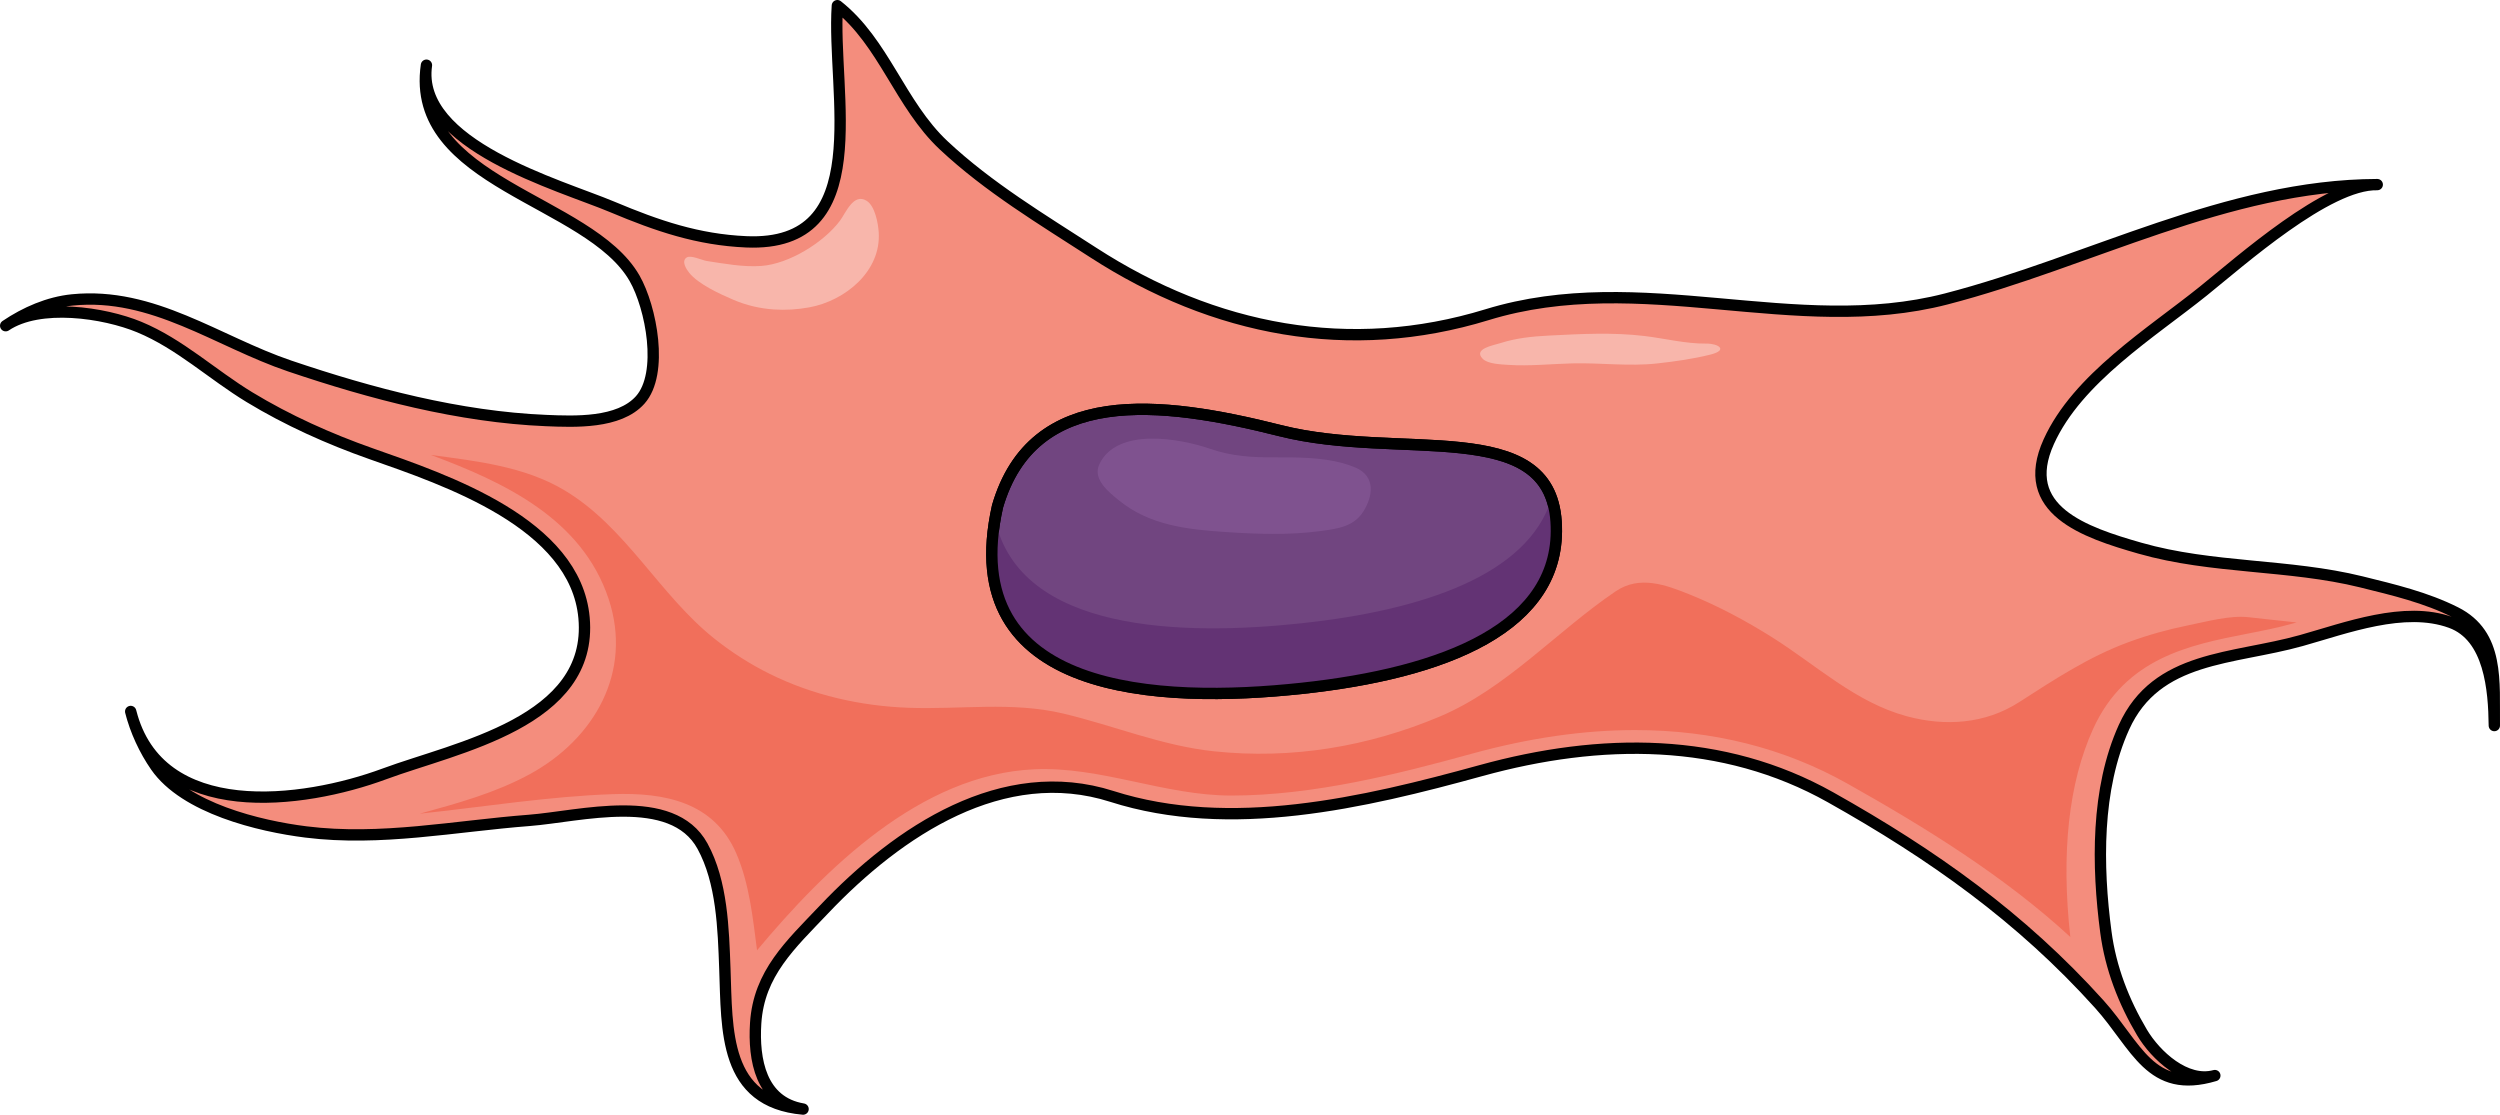 <?xml version="1.0" encoding="utf-8"?>
<!-- Generator: Adobe Illustrator 16.0.0, SVG Export Plug-In . SVG Version: 6.00 Build 0)  -->
<!DOCTYPE svg PUBLIC "-//W3C//DTD SVG 1.1//EN" "http://www.w3.org/Graphics/SVG/1.1/DTD/svg11.dtd">
<svg version="1.1" id="Layer_1" xmlns="http://www.w3.org/2000/svg" xmlns:xlink="http://www.w3.org/1999/xlink" x="0px" y="0px"
	 width="220.521px" height="98.33px" viewBox="0 0 220.521 98.33" enable-background="new 0 0 220.521 98.33" xml:space="preserve">
<g>
	<g>
		<g>
			
				<path fill-rule="evenodd" clip-rule="evenodd" fill="#F48D7D" stroke="#000000" stroke-linecap="round" stroke-linejoin="round" stroke-miterlimit="10" d="
				M73.862,0.5c-0.525,7.72,3.414,21.331-8.039,20.831c-4.258-0.186-7.816-1.398-11.803-3.074
				c-4.662-1.96-17.418-5.467-16.404-12.507c-1.5,10.417,14.346,11.799,18.357,18.796c1.469,2.563,2.59,8.391,0.496,10.734
				c-1.869,2.092-5.793,1.92-8.305,1.815c-7.633-0.316-15.4-2.37-22.607-4.809c-6.381-2.158-12.053-6.546-19.182-5.831
				C4.274,26.667,2.239,27.557,0.5,28.73c2.988-2.017,8.678-1.168,11.781,0.118c3.582,1.485,6.443,4.194,9.727,6.188
				c3.355,2.037,7.02,3.681,10.717,4.983c6.609,2.329,18.039,6.136,18.793,14.481c0.83,9.199-11.258,11.408-17.613,13.764
				c-7.182,2.66-19.9,4.342-22.377-5.506c0.424,1.69,1.227,3.42,2.219,4.848c2.564,3.688,9.133,5.266,13.244,5.78
				c6.592,0.825,13.143-0.519,19.699-1.022c4.432-0.341,12.596-2.608,15.273,2.268c1.734,3.162,1.846,7.295,1.975,10.813
				c0.199,5.427-0.117,11.759,6.9,12.384c-3.732-0.626-4.385-4.361-4.182-7.563c0.279-4.42,3.088-6.947,6.029-10.045
				c6.604-6.958,15.787-13.037,25.393-9.97c10.434,3.331,22.217,0.572,32.555-2.278c10.553-2.91,21.34-2.979,30.836,2.355
				c9.012,5.062,16.791,10.571,23.705,18.247c3.305,3.671,4.488,8,10.193,6.3c-2.557,0.699-5.225-1.783-6.424-3.802
				c-1.619-2.728-2.766-5.683-3.186-8.85c-0.773-5.834-0.871-12.627,1.596-18.077c2.873-6.346,9.598-5.946,15.641-7.644
				c3.947-1.107,9.098-3.081,13.188-1.594c3.455,1.256,3.803,5.982,3.838,9.092c-0.043-3.864,0.457-8.03-3.414-9.98
				c-2.604-1.313-5.498-1.998-8.314-2.694c-6.404-1.582-13.15-1.145-19.535-2.973c-4.859-1.392-10.773-3.359-8.035-9.399
				c2.525-5.576,9.029-9.582,13.627-13.277c3.256-2.616,10.975-9.502,15.344-9.393c-13.301,0.048-25.344,6.809-38.031,10.088
				c-13.314,3.441-26.889-2.788-40.494,1.387c-12.084,3.708-24.064,1.428-34.744-5.488c-4.525-2.93-9.227-5.745-13.18-9.448
				C79.383,9.205,77.981,3.748,73.862,0.5z"/>
			<path fill-rule="evenodd" clip-rule="evenodd" fill="#F16F5B" d="M200.245,54.653c-0.629-0.066-1.26-0.136-1.891-0.208
				c-1.637-0.188-3.688,0.38-5.287,0.703c-1.797,0.362-3.568,0.853-5.289,1.485c-3.521,1.295-6.539,3.287-9.67,5.301
				c-3,1.93-6.525,2.16-9.91,1.246c-4.537-1.226-8.004-4.529-11.893-6.973c-2.299-1.443-4.701-2.733-7.217-3.751
				c-2.148-0.868-4.453-1.734-6.572-0.299c-5.219,3.534-9.66,8.587-15.533,11.055c-6.33,2.66-13.039,3.78-19.891,3.061
				c-4.582-0.481-8.873-2.283-13.33-3.338c-4.498-1.064-9.057-0.336-13.611-0.502c-4.248-0.155-8.439-1.102-12.258-2.992
				c-1.705-0.844-3.322-1.877-4.814-3.057c-4.92-3.89-7.842-9.898-13.311-13.151c-3.537-2.104-7.754-2.562-11.754-3.1
				c6.473,2.407,13.314,5.621,15.668,12.689c2.146,6.448-1.258,12.36-6.941,15.462c-3.039,1.658-6.406,2.581-9.725,3.491
				c5.668-0.601,11.375-1.531,17.076-1.726c4.521-0.153,8.893,0.689,10.854,5.228c1.156,2.677,1.459,5.684,1.83,8.548
				c6.025-7.202,14.426-15.516,24.453-15.967c5.877-0.266,11.467,2.317,17.379,2.317c7.225,0,14.746-1.907,21.229-3.694
				c5.01-1.382,9.852-2.083,14.389-2.083c6.848,0,13.145,1.587,18.715,4.715c6.904,3.879,13.85,8.171,19.678,13.537
				c-0.822-7.42-0.148-13.584,2.004-18.341c2.852-6.3,8.557-7.42,13.588-8.407c1.391-0.272,2.705-0.531,3.975-0.888
				c0.133-0.037,0.266-0.073,0.398-0.109C201.809,54.819,201.03,54.736,200.245,54.653z"/>
			
				<path fill-rule="evenodd" clip-rule="evenodd" fill="#714580" stroke="#000000" stroke-linecap="round" stroke-linejoin="round" stroke-miterlimit="10" d="
				M87.989,44.674c-3.742,16.715,14.346,17.383,26.82,16.046s23.078-5.349,22.453-14.708c-0.623-9.36-13.721-5.349-24.324-8.023
				C102.334,35.314,91.108,33.978,87.989,44.674L87.989,44.674z"/>
			<path fill-rule="evenodd" clip-rule="evenodd" fill="#633374" d="M136.856,43.975c-2.061,6.747-11.365,9.857-22.047,11.002
				c-10.465,1.121-24.871,0.827-27.037-9.16c-2.668,15.594,14.855,16.209,27.037,14.903c12.475-1.337,23.078-5.349,22.453-14.708
				C137.211,45.244,137.067,44.574,136.856,43.975z"/>
			
				<path fill-rule="evenodd" clip-rule="evenodd" fill="none" stroke="#000000" stroke-linecap="round" stroke-linejoin="round" stroke-miterlimit="10" d="
				M87.989,44.674c-3.742,16.715,14.346,17.383,26.82,16.046s23.078-5.349,22.453-14.708c-0.623-9.36-13.721-5.349-24.324-8.023
				C102.334,35.314,91.108,33.978,87.989,44.674L87.989,44.674z"/>
		</g>
		<path fill="#7F528F" d="M118.44,40.854c-1.893-0.518-4.086-0.518-5.959-0.511c-2.041,0.008-3.77-0.08-5.766-0.763
			c-2.605-0.892-8.166-1.929-9.74,1.361c-0.641,1.337,0.865,2.498,1.758,3.222c2.689,2.181,6.025,2.543,9.365,2.765
			c2.781,0.185,5.615,0.288,8.383-0.086c1.5-0.202,2.92-0.382,3.766-1.707c0.873-1.37,1.107-3.112-0.666-3.884
			C119.217,41.094,118.834,40.963,118.44,40.854z"/>
	</g>
	<path fill-rule="evenodd" clip-rule="evenodd" fill="#F8B6AB" d="M146.178,32.058c-2.488,0.275-4.988-0.066-7.482-0.005
		c-1.885,0.046-3.77,0.258-5.656,0.132c-0.605-0.041-1.785-0.071-2.244-0.527c-0.898-0.892,0.957-1.2,1.523-1.383
		c1.426-0.459,2.846-0.601,4.336-0.676c2.797-0.143,5.615-0.294,8.404,0.04c1.779,0.214,3.646,0.689,5.432,0.669
		c1.082-0.013,1.977,0.566,0.4,0.965C149.358,31.66,147.752,31.883,146.178,32.058z"/>
	<path fill-rule="evenodd" clip-rule="evenodd" fill="#F8B6AB" d="M68.266,27.297c-1.219-0.083-2.42-0.359-3.572-0.852
		c-1.174-0.502-3.09-1.372-3.9-2.382c-0.26-0.323-0.713-1.028-0.227-1.349c0.369-0.243,1.357,0.245,1.785,0.31
		c1.572,0.237,3.213,0.551,4.809,0.434c2.432-0.179,5.482-2.059,6.928-3.985c0.516-0.688,1.197-2.486,2.359-1.759
		c0.732,0.459,1.004,1.951,1.061,2.751c0.24,3.46-2.961,6.064-6.113,6.644C70.352,27.301,69.303,27.369,68.266,27.297z"/>
</g>
</svg>
